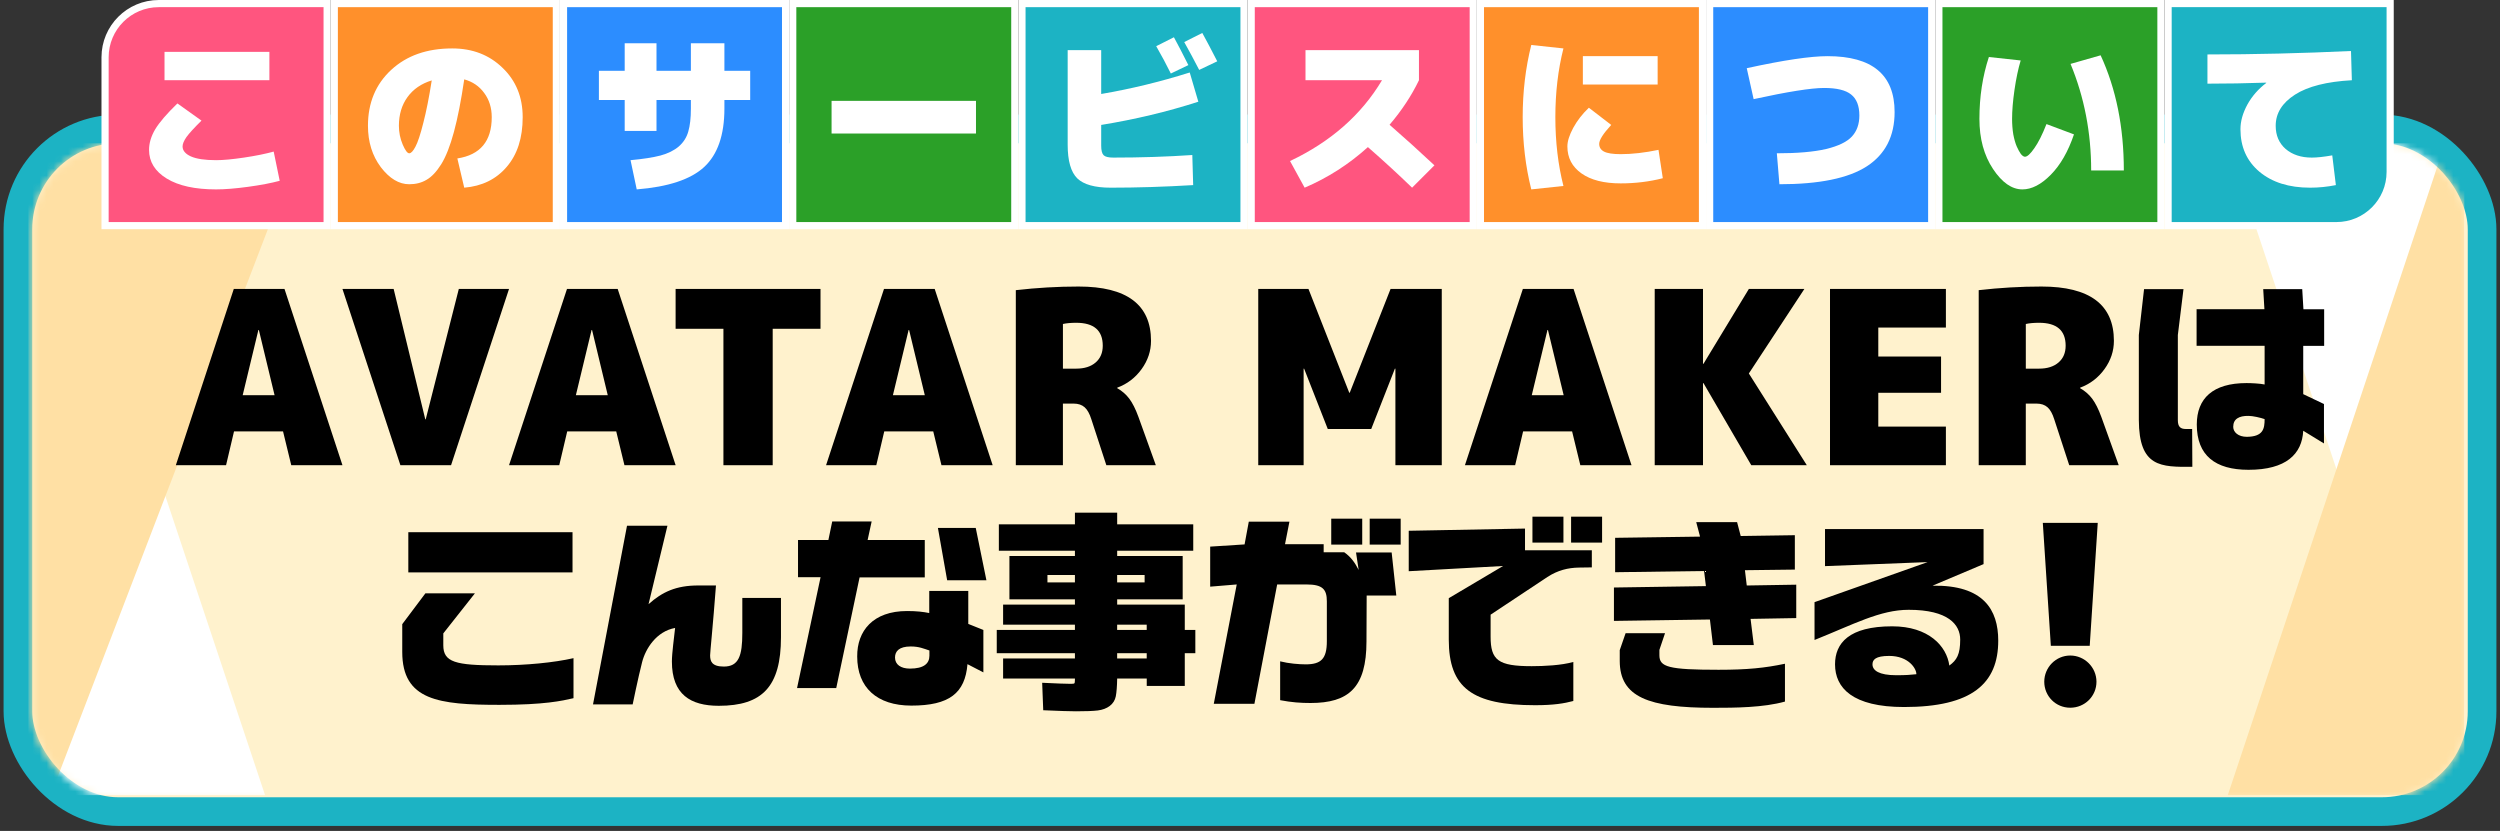 <svg width="349" height="116" viewBox="0 0 349 116" fill="none" xmlns="http://www.w3.org/2000/svg">
<rect x="0" y="0" width="349" height="116" fill="#333333" stroke="none"/>
<rect x="2.5" y="18" width="344" height="95.298" rx="14" fill="#FFF2CD"/>
<rect x="2.5" y="18" width="344" height="95.298" rx="14" stroke="#1CB3C4" stroke-width="4"/>
<mask id="mask0_3413_24787" style="mask-type:alpha" maskUnits="userSpaceOnUse" x="4" y="20" width="341" height="92">
<rect x="4.5" y="20" width="340" height="91.5" rx="12" fill="#D9D9D9"/>
</mask>
<g mask="url(#mask0_3413_24787)">
<path d="M344 119V20L311 20L344 119Z" fill="white"/>
<path d="M4 12L4 111L37 111L4 12Z" fill="white"/>
<path d="M344 12V111L311 111L344 12Z" fill="#FFE0A4"/>
<path d="M4 119L4 20L42 20L4 119Z" fill="#FFE0A4"/>
</g>
<g clip-path="url(#clip0_3413_24787)">
<path d="M32.669 60.224L31.557 64.944H24.547L32.638 40.335H39.715L47.806 64.94H40.659L39.512 60.22H32.669V60.224ZM33.882 55.168H38.33L36.137 46.066H36.071L33.879 55.168H33.882Z" fill="black"/>
<path d="M59.431 58.538L64.05 40.335H71.061L62.969 64.94H55.893L47.806 40.335H54.953L59.369 58.538H59.435H59.431Z" fill="black"/>
<path d="M79.183 60.224L78.071 64.944H71.061L79.152 40.335H86.228L94.319 64.94H87.172L86.025 60.22H79.183V60.224ZM80.396 55.168H84.843L82.651 46.066H82.585L80.392 55.168H80.396Z" fill="black"/>
<path d="M114.543 40.335V45.898H107.868V64.944H100.99V45.898H94.315V40.335H114.539H114.543Z" fill="black"/>
<path d="M123.442 60.224L122.33 64.944H115.319L123.406 40.335H130.483L138.574 64.94H131.427L130.28 60.22H123.438L123.442 60.224ZM124.655 55.168H129.102L126.91 46.066H126.843L124.651 55.168H124.655Z" fill="black"/>
<path d="M148.382 56.346V64.94H141.808V40.507C144.73 40.172 147.652 40 150.57 40C157.311 40 160.682 42.528 160.682 47.584C160.682 49 160.245 50.315 159.367 51.528C158.49 52.741 157.354 53.607 155.962 54.122V54.189C156.636 54.571 157.198 55.059 157.647 55.655C158.095 56.252 158.525 57.099 158.926 58.199L161.353 64.94H154.444L152.353 58.535C152.107 57.746 151.791 57.185 151.409 56.849C151.027 56.514 150.519 56.342 149.891 56.342H148.374L148.382 56.346ZM148.382 51.462H150.235C151.382 51.462 152.287 51.177 152.95 50.603C153.613 50.03 153.945 49.25 153.945 48.263C153.945 46.129 152.708 45.06 150.239 45.06C149.521 45.06 148.9 45.114 148.385 45.228V51.462H148.382Z" fill="black"/>
<path d="M194.794 51.462H194.728L191.423 59.888H185.357L182.053 51.462H181.986V64.944H175.651V40.335H182.661L188.357 54.828H188.423L194.123 40.335H201.27V64.94H194.798V51.462H194.794Z" fill="black"/>
<path d="M212.626 60.224L211.514 64.944H204.504L212.591 40.335H219.668L227.759 64.94H220.612L219.465 60.22H212.622L212.626 60.224ZM213.839 55.168H218.287L216.094 46.066H216.028L213.835 55.168H213.839Z" fill="black"/>
<path d="M237.738 50.787H237.804L244.14 40.339H251.891L244.14 52.136L252.231 64.944H244.479L237.804 53.482H237.738V64.944H230.997V40.335H237.738V50.783V50.787Z" fill="black"/>
<path d="M270.972 49.776V54.832H262.21V59.553H271.647V64.944H255.469V40.335H271.647V45.727H262.21V49.772H270.972V49.776Z" fill="black"/>
<path d="M282.801 56.346V64.94H276.227V40.507C279.149 40.172 282.071 40 284.989 40C291.73 40 295.101 42.528 295.101 47.584C295.101 49 294.664 50.315 293.786 51.528C292.908 52.741 291.773 53.607 290.38 54.122V54.189C291.055 54.571 291.617 55.059 292.066 55.655C292.514 56.252 292.944 57.099 293.345 58.199L295.772 64.94H288.863L286.772 58.535C286.526 57.746 286.21 57.185 285.828 56.849C285.446 56.514 284.938 56.342 284.31 56.342H282.793L282.801 56.346ZM282.801 51.462H284.654C285.801 51.462 286.706 51.177 287.369 50.603C288.032 50.03 288.364 49.25 288.364 48.263C288.364 46.129 287.127 45.06 284.657 45.06C283.94 45.06 283.319 45.114 282.804 45.228V51.462H282.801Z" fill="black"/>
<path d="M306.024 59.888L306.051 65.17C301.639 65.198 298.608 65.225 298.581 58.624V46.769L299.31 40.363H304.815L304.027 46.769V58.651C304.027 59.58 304.393 59.888 305.15 59.888H306.02H306.024ZM315.941 40.363H321.391L321.558 43.172H324.453V48.282H321.531V55.023L324.426 56.401V61.905L321.531 60.134C321.363 63.391 319.144 65.584 313.893 65.584C309.258 65.584 306.672 63.59 306.672 59.264C306.672 55.612 308.919 53.478 313.612 53.478C314.287 53.478 315.465 53.533 316.14 53.674V48.278H306.644V43.168H316.112L315.945 40.359L315.941 40.363ZM311.755 59.576C311.755 60.333 312.457 60.98 313.666 60.98C315.941 60.953 316.14 59.857 316.14 58.507C315.605 58.312 314.482 58.059 313.92 58.059C312.543 58.031 311.759 58.507 311.759 59.576H311.755Z" fill="black"/>
<path d="M66.297 82.831L61.885 88.421V90.079C61.885 92.439 63.57 92.888 69.555 92.888C73.433 92.888 77.365 92.494 80.061 91.878V97.468C78.461 97.835 76.015 98.397 69.723 98.397C61.237 98.397 56.154 97.78 56.154 91.008V87.13L59.385 82.831H66.293H66.297ZM79.924 79.909H57.001V74.291H79.924V79.909Z" fill="black"/>
<path d="M109.023 88.952C109.023 95.861 106.409 98.529 100.343 98.529C96.41 98.529 93.797 96.957 93.797 92.35C93.797 91.172 94.105 89.007 94.245 87.661C91.632 88.137 90.118 90.555 89.638 92.436C89.076 94.628 88.32 98.334 88.32 98.334H82.784L87.531 73.39H93.176L90.535 84.345C92.447 82.632 94.386 81.731 97.475 81.731H99.949C99.528 87.349 99.133 91.027 99.133 91.48C99.133 92.268 99.329 93.052 101.045 93.052C103.124 93.052 103.628 91.562 103.628 88.359V83.471H109.023V88.948V88.952Z" fill="black"/>
<path d="M111.266 96.06L114.551 80.58H111.403V75.384H115.643L116.178 72.801H121.682L121.12 75.384H129.098V80.607H119.997L116.739 96.056H111.262L111.266 96.06ZM135.059 92.716C134.724 96.762 132.531 98.502 127.222 98.502C122.42 98.502 119.665 95.974 119.665 91.648C119.638 88.082 121.858 85.3 126.633 85.3C127.951 85.3 128.907 85.413 129.723 85.581V82.492H135.172V87.099L137.279 87.942V93.867L135.059 92.716ZM129.75 90.809C128.962 90.555 128.318 90.247 127.136 90.247C125.505 90.247 124.944 90.922 124.944 91.792C124.944 92.775 125.759 93.337 127.023 93.337C128.962 93.337 129.746 92.635 129.746 91.538V90.809H129.75ZM137.7 81.005H132.223L130.932 73.702H136.214L137.704 81.005H137.7Z" fill="black"/>
<path d="M165.395 95.76H160.085V94.726H155.958C155.938 95.826 155.872 96.653 155.766 97.203C155.657 97.753 155.376 98.202 154.928 98.545C154.475 98.888 153.913 99.099 153.246 99.181C152.579 99.259 151.565 99.298 150.207 99.298C149.361 99.298 147.839 99.247 145.635 99.15L145.487 95.315C147.492 95.412 148.818 95.463 149.47 95.463C149.766 95.463 149.938 95.44 149.985 95.389C150.032 95.342 150.059 95.166 150.059 94.874V94.726H140.033V91.925H150.059V91.187H139.147V87.942H150.059V87.204H140.033V84.403H150.059V83.666H140.915V77.619H150.059V76.882H139.44V73.195H150.059V71.572H155.958V73.195H166.577V76.882H155.958V77.619H165.102V83.666H155.958V84.403H165.395V87.942H166.869V91.187H165.395V95.76ZM146.224 81.306H150.059V80.272H146.224V81.306ZM155.954 81.306H159.789V80.272H155.954V81.306ZM155.954 87.942H160.081V87.204H155.954V87.942ZM155.954 91.925H160.081V91.187H155.954V91.925Z" fill="black"/>
<path d="M194.915 83.139H190.787L190.76 89.545C190.76 96.005 188.26 98.139 182.95 98.139C181.573 98.139 180.309 98.053 178.709 97.745V92.323C179.919 92.631 181.351 92.744 182.279 92.744C184.44 92.744 185.228 91.956 185.228 89.514V83.951C185.228 82.265 184.639 81.59 182.392 81.59H178.292L175.116 98.248H169.444L172.647 81.59L168.941 81.898V76.308L173.743 76L174.332 72.824H180.005L179.388 75.969H184.784V77.092H187.647C188.576 77.74 189.137 78.524 189.668 79.566L189.301 77.124H194.275L194.923 83.135L194.915 83.139ZM190.167 76.031H185.841V72.407H190.167V76.031ZM195.535 76.031H191.209V72.407H195.535V76.031Z" fill="black"/>
<path d="M212.891 73.784V76.819H222.219V79.207L220.393 79.234C218.903 79.261 217.471 79.601 216.012 80.553L208.089 85.808V88.87C208.089 92.155 209.127 92.998 213.82 92.998C215.56 92.998 217.979 92.884 219.637 92.408V97.858C218.373 98.194 216.914 98.447 214.3 98.447C205.534 98.447 202.249 96.033 202.249 89.291V83.506L209.833 79.012L196.659 79.741V74.096L212.895 73.788L212.891 73.784ZM218.256 75.75H213.929V72.126H218.256V75.75ZM223.651 75.75H219.324V72.126H223.651V75.75Z" fill="black"/>
<path d="M243.004 74.826L250.561 74.713V79.515L243.593 79.601L243.847 81.735L250.756 81.622V86.284L244.381 86.397L244.83 90.048H239.127L238.705 86.483L225.305 86.678V82.016L238.143 81.821L237.89 79.714L225.472 79.882V75.079L237.328 74.912L236.794 72.891H242.497L243.004 74.83V74.826ZM226.12 90.75L226.935 88.39H232.44L231.652 90.723V91.48C231.652 93.111 232.916 93.501 239.911 93.501C243.929 93.501 246.398 93.247 249.18 92.658V97.94C246.176 98.783 242.212 98.81 239.15 98.81C230.162 98.81 226.116 97.32 226.116 92.264V90.746L226.12 90.75Z" fill="black"/>
<path d="M269.798 81.762C276.906 81.649 278.954 85.132 278.954 89.432C278.954 95.389 275.33 98.701 265.807 98.701C258.617 98.701 256.171 96.032 256.171 92.744C256.171 89.794 258.11 87.434 264.149 87.434C269.232 87.434 271.76 90.189 272.127 92.912C273.165 92.155 273.644 91.367 273.644 89.287C273.644 87.208 271.986 85.129 266.455 85.129C262.468 85.129 258.785 87.149 253.308 89.342V84.06L269.096 78.469L254.771 79.031V73.862H276.906V78.75L269.798 81.754V81.762ZM263.732 91.566C261.82 91.566 261.399 92.1 261.399 92.744C261.399 93.586 262.296 94.261 264.715 94.261C266.064 94.261 266.735 94.207 267.523 94.121C267.551 93.364 266.455 91.566 263.732 91.566Z" fill="black"/>
<path d="M291.722 90.153H286.296L285.176 72.988H292.846L291.726 90.153H291.722ZM285.379 95.17C285.379 93.165 287.002 91.511 289.007 91.511C291.012 91.511 292.667 93.161 292.667 95.17C292.667 97.179 291.044 98.798 289.007 98.798C286.971 98.798 285.379 97.175 285.379 95.17Z" fill="black"/>
</g>
<path d="M14.667 8C14.667 3.858 18.025 0.5 22.167 0.5H45.667V31.5H14.667V8Z" fill="#FF557F"/>
<path d="M14.667 8C14.667 3.858 18.025 0.5 22.167 0.5H45.667V31.5H14.667V8Z" stroke="white"/>
<path d="M22.967 11.2V7.24H37.607V11.2H22.967ZM24.767 14.44L28.127 16.84C27.119 17.832 26.423 18.592 26.039 19.12C25.671 19.648 25.487 20.088 25.487 20.44C25.487 21.016 25.871 21.48 26.639 21.832C27.423 22.184 28.599 22.36 30.167 22.36C31.143 22.36 32.439 22.24 34.055 22C35.671 21.76 37.055 21.48 38.207 21.16L39.047 25.24C37.863 25.56 36.391 25.84 34.631 26.08C32.871 26.32 31.383 26.44 30.167 26.44C27.223 26.44 24.927 25.936 23.279 24.928C21.631 23.92 20.807 22.584 20.807 20.92C20.807 19.976 21.095 19.016 21.671 18.04C22.263 17.064 23.295 15.864 24.767 14.44Z" fill="white"/>
<rect x="46.667" y="0.5" width="31" height="31" fill="#FF902B"/>
<rect x="46.667" y="0.5" width="31" height="31" stroke="white"/>
<path d="M64.807 11.08C64.375 14.024 63.895 16.472 63.367 18.424C62.839 20.376 62.247 21.88 61.591 22.936C60.935 23.976 60.255 24.696 59.551 25.096C58.863 25.512 58.055 25.72 57.127 25.72C55.703 25.72 54.383 24.928 53.167 23.344C51.967 21.744 51.367 19.816 51.367 17.56C51.367 14.36 52.447 11.76 54.607 9.76C56.767 7.76 59.607 6.76 63.127 6.76C65.959 6.76 68.303 7.664 70.159 9.472C72.031 11.264 72.967 13.56 72.967 16.36C72.967 19.256 72.223 21.568 70.735 23.296C69.263 25.024 67.287 25.992 64.807 26.2L63.847 22.12C67.047 21.624 68.647 19.704 68.647 16.36C68.647 15.048 68.295 13.92 67.591 12.976C66.903 12.032 65.975 11.4 64.807 11.08ZM60.271 11.224C58.815 11.672 57.687 12.448 56.887 13.552C56.087 14.656 55.687 15.992 55.687 17.56C55.687 18.472 55.863 19.344 56.215 20.176C56.567 20.992 56.871 21.4 57.127 21.4C57.383 21.4 57.671 21.096 57.991 20.488C58.327 19.864 58.695 18.752 59.095 17.152C59.511 15.552 59.903 13.576 60.271 11.224Z" fill="white"/>
<rect x="78.667" y="0.5" width="31" height="31" fill="#2C8DFF"/>
<rect x="78.667" y="0.5" width="31" height="31" stroke="white"/>
<path d="M88.023 22.36C89.767 22.2 91.159 21.984 92.199 21.712C93.255 21.424 94.111 21 94.767 20.44C95.423 19.864 95.863 19.168 96.087 18.352C96.327 17.536 96.447 16.472 96.447 15.16V13.96H91.647V18.28H87.207V13.96H83.607V9.88H87.207V6.04H91.647V9.88H96.447V6.04H101.127V9.88H104.727V13.96H101.127V15.16C101.127 18.856 100.183 21.576 98.295 23.32C96.423 25.048 93.287 26.088 88.887 26.44L88.023 22.36Z" fill="white"/>
<rect x="110.667" y="0.5" width="31" height="31" fill="#2BA028"/>
<rect x="110.667" y="0.5" width="31" height="31" stroke="white"/>
<path d="M116.087 18.64V14.08H136.247V18.64H116.087Z" fill="white"/>
<rect x="142.667" y="0.5" width="31" height="31" fill="#1CB3C4"/>
<rect x="142.667" y="0.5" width="31" height="31" stroke="white"/>
<path d="M165.895 9.088L163.447 10.264C162.823 9 162.143 7.728 161.407 6.448L163.879 5.2C164.439 6.224 165.111 7.52 165.895 9.088ZM169.927 8.56L167.407 9.76C166.687 8.368 165.991 7.072 165.319 5.872L167.839 4.6C168.415 5.64 169.111 6.96 169.927 8.56ZM166.447 21.64L166.567 25.84C162.567 26.08 158.727 26.2 155.047 26.2C152.839 26.2 151.287 25.768 150.391 24.904C149.495 24.024 149.047 22.456 149.047 20.2V7H153.727V13.12C157.855 12.416 161.975 11.416 166.087 10.12L167.287 14.2C162.967 15.592 158.447 16.672 153.727 17.44V20.32C153.727 20.992 153.839 21.44 154.063 21.664C154.287 21.888 154.735 22 155.407 22C159.231 22 162.911 21.88 166.447 21.64Z" fill="white"/>
<rect x="174.667" y="0.5" width="31" height="31" fill="#FF557F"/>
<rect x="174.667" y="0.5" width="31" height="31" stroke="white"/>
<path d="M182.247 11.2V7H198.087V11.2C197.047 13.36 195.679 15.432 193.983 17.416C196.111 19.272 198.199 21.16 200.247 23.08L197.127 26.2C195.159 24.296 193.103 22.408 190.959 20.536C188.303 22.936 185.359 24.824 182.127 26.2L180.087 22.48C185.767 19.792 190.047 16.032 192.927 11.2H182.247Z" fill="white"/>
<rect x="206.667" y="0.5" width="31" height="31" fill="#FF902B"/>
<rect x="206.667" y="0.5" width="31" height="31" stroke="white"/>
<path d="M220.967 11.8V7.84H231.407V11.8H220.967ZM218.255 6.76C217.503 9.736 217.127 12.936 217.127 16.36C217.127 19.784 217.503 22.984 218.255 25.96L213.767 26.44C212.967 23.256 212.567 19.896 212.567 16.36C212.567 12.824 212.967 9.464 213.767 6.28L218.255 6.76ZM224.927 17.44C223.807 18.656 223.247 19.536 223.247 20.08C223.247 20.56 223.471 20.92 223.919 21.16C224.383 21.4 225.159 21.52 226.247 21.52C227.847 21.52 229.607 21.32 231.527 20.92L232.127 24.88C230.255 25.36 228.295 25.6 226.247 25.6C223.911 25.6 222.087 25.136 220.775 24.208C219.463 23.28 218.807 22.024 218.807 20.44C218.807 19.72 219.079 18.856 219.623 17.848C220.183 16.824 220.911 15.888 221.807 15.04L224.927 17.44Z" fill="white"/>
<rect x="238.667" y="0.5" width="31" height="31" fill="#2C8DFF"/>
<rect x="238.667" y="0.5" width="31" height="31" stroke="white"/>
<path d="M244.807 13.84L243.847 9.52C248.967 8.4 252.727 7.84 255.127 7.84C261.367 7.84 264.487 10.44 264.487 15.64C264.487 19.016 263.191 21.544 260.599 23.224C258.023 24.888 253.959 25.72 248.407 25.72L248.047 21.4C250.927 21.4 253.223 21.2 254.935 20.8C256.647 20.384 257.847 19.8 258.535 19.048C259.223 18.296 259.567 17.32 259.567 16.12C259.567 14.776 259.183 13.8 258.415 13.192C257.663 12.584 256.407 12.28 254.647 12.28C252.855 12.28 249.575 12.8 244.807 13.84Z" fill="white"/>
<rect x="270.667" y="0.5" width="31" height="31" fill="#2BA028"/>
<rect x="270.667" y="0.5" width="31" height="31" stroke="white"/>
<path d="M289.047 8.92L293.247 7.72C295.407 12.392 296.487 17.752 296.487 23.8H291.927C291.927 18.52 290.967 13.56 289.047 8.92ZM282.687 21.88C283.007 21.88 283.439 21.488 283.983 20.704C284.543 19.92 285.111 18.792 285.687 17.32L289.527 18.76C288.711 21.16 287.631 23.04 286.287 24.4C284.943 25.76 283.623 26.44 282.327 26.44C280.855 26.44 279.487 25.488 278.223 23.584C276.959 21.68 276.327 19.352 276.327 16.6C276.327 13.512 276.767 10.632 277.647 7.96L282.087 8.44C281.735 9.624 281.447 10.992 281.223 12.544C280.999 14.096 280.887 15.448 280.887 16.6C280.887 17.352 280.943 18.072 281.055 18.76C281.183 19.432 281.343 19.992 281.535 20.44C281.727 20.872 281.919 21.224 282.111 21.496C282.319 21.752 282.511 21.88 282.687 21.88Z" fill="white"/>
<path d="M302.667 0.5H333.667V24C333.667 28.142 330.309 31.5 326.167 31.5H302.667V0.5Z" fill="#1CB3C4"/>
<path d="M302.667 0.5H333.667V24C333.667 28.142 330.309 31.5 326.167 31.5H302.667V0.5Z" stroke="white"/>
<path d="M316.367 11.584V11.536C313.583 11.632 310.847 11.68 308.159 11.68V7.6C314.703 7.6 321.383 7.44 328.199 7.12L328.319 11.2C324.815 11.392 322.167 12.064 320.375 13.216C318.583 14.368 317.687 15.816 317.687 17.56C317.687 18.904 318.151 19.984 319.079 20.8C320.023 21.6 321.239 22 322.727 22C323.463 22 324.415 21.896 325.583 21.688L326.087 25.84C324.887 26.08 323.687 26.2 322.487 26.2C319.543 26.2 317.183 25.456 315.407 23.968C313.647 22.48 312.767 20.504 312.767 18.04C312.767 16.936 313.087 15.792 313.727 14.608C314.383 13.424 315.263 12.416 316.367 11.584Z" fill="white"/>
<defs>
<clipPath id="clip0_3413_24787">
<rect width="300" height="59.298" fill="white" transform="translate(24.5 40)"/>
</clipPath>
</defs>
</svg>
